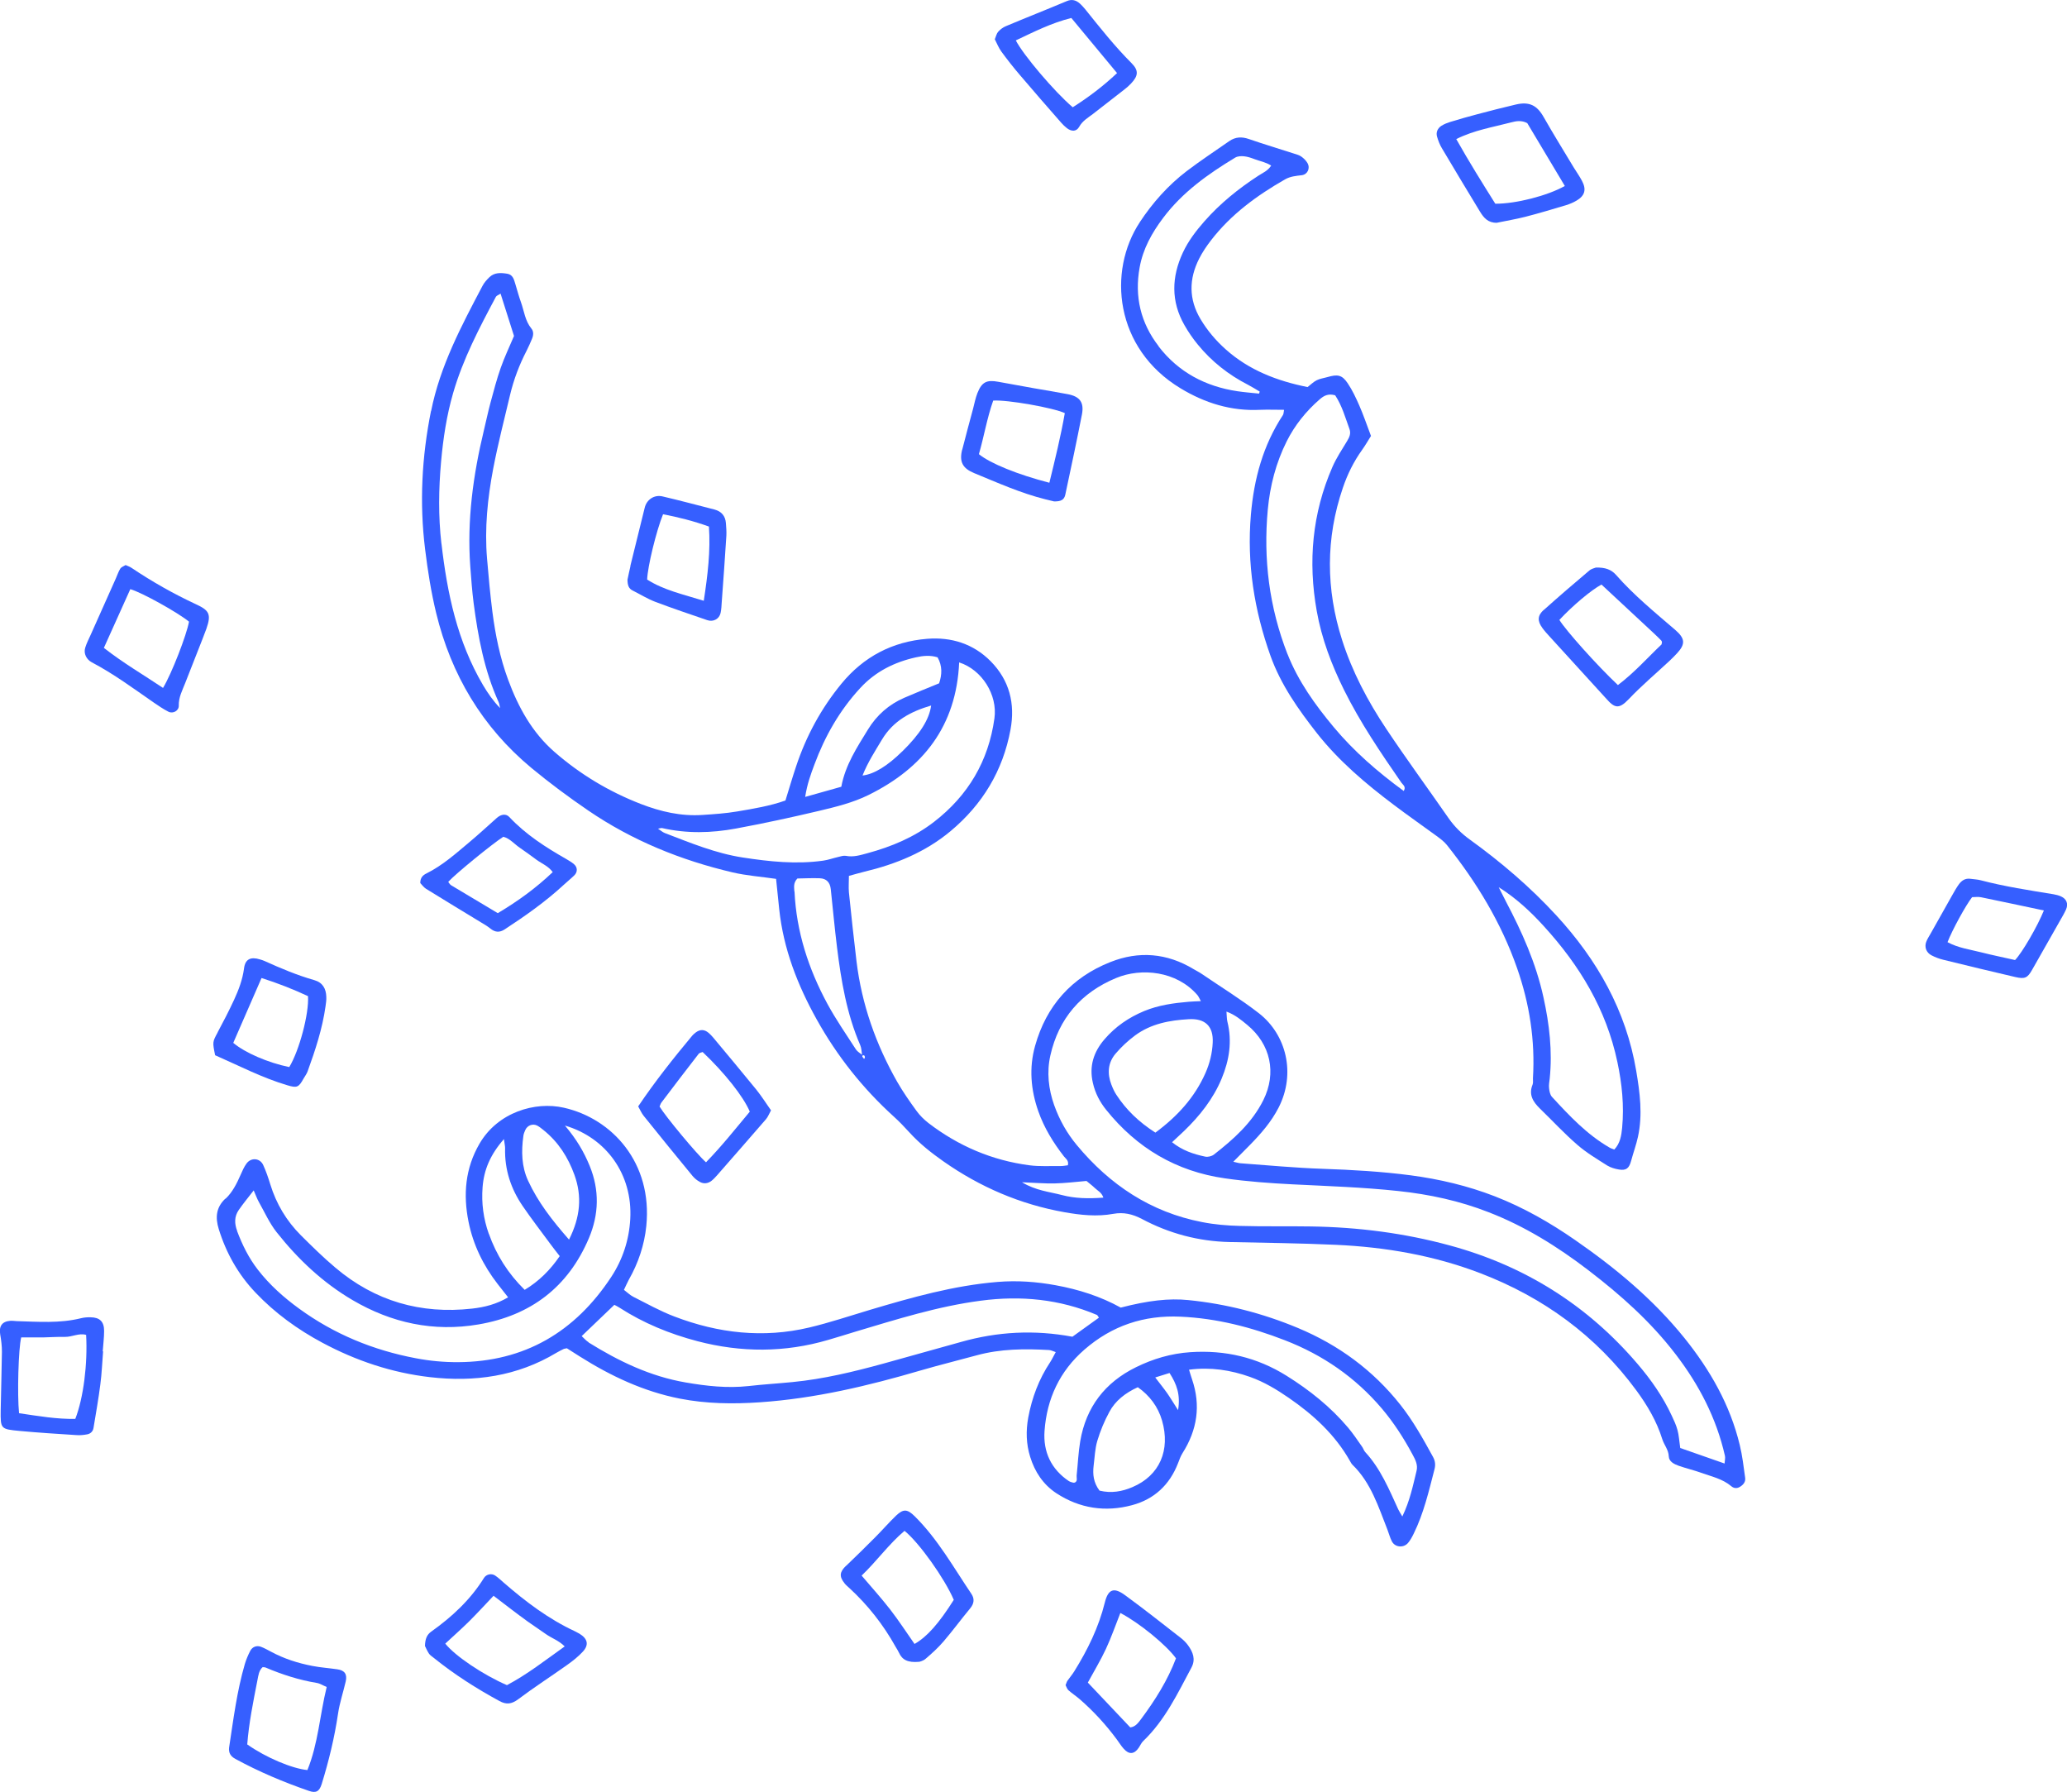<?xml version="1.0" encoding="UTF-8"?>
<svg id="uuid-2bd23587-b551-4405-96d6-53c11157cd4e" data-name="レイヤー 2" xmlns="http://www.w3.org/2000/svg" width="269.03" height="233.19" viewBox="0 0 269.03 233.19">
  <defs>
    <style>
      .uuid-3a4e0895-a019-474e-b15e-7dc7ec395021 {
        fill: #365fff;
      }
    </style>
  </defs>
  <g id="uuid-94434fe4-39c9-4c74-b9d3-b737403feeb7" data-name="レイヤー 1">
    <g>
      <path class="uuid-3a4e0895-a019-474e-b15e-7dc7ec395021" d="M2.47,183.9c2.51.37,4.92.79,7.33.74,1.06-2.71,1.62-7.15,1.41-10.93-.93-.27-1.83.28-2.75.26-.96-.02-1.91.05-2.87.07-.95,0-1.9,0-2.83,0-.36,1.42-.53,7.4-.28,9.87h0ZM1.35,171.88c.27-.02.55.03.82.04,2.8.08,5.61.31,8.38-.38.4-.1.82-.13,1.23-.12,1.2.01,1.77.56,1.77,1.77,0,.89-.12,1.78-.18,2.66.01,0,.03,0,.05,0-.12,1.43-.17,2.87-.36,4.3-.24,1.9-.58,3.78-.89,5.67-.07.45-.39.75-.81.83-.47.09-.95.14-1.43.1-2.46-.16-4.91-.31-7.37-.54-2.49-.23-2.5-.27-2.47-2.7.04-2.54.13-5.07.16-7.6,0-.75-.09-1.5-.22-2.23-.19-1.1.23-1.72,1.31-1.8h0Z"/>
      <path class="uuid-3a4e0895-a019-474e-b15e-7dc7ec395021" d="M13.52,84.31c2.52,1.97,5.16,3.51,7.7,5.21,1.12-1.85,3.07-6.89,3.38-8.62-1.44-1.19-6.19-3.83-7.64-4.23-1.11,2.48-2.23,4.95-3.44,7.64h0ZM11.09,84.29c.18-.59.47-1.14.72-1.7,1.09-2.44,2.17-4.87,3.26-7.3.2-.44.34-.9.59-1.3.13-.2.43-.3.69-.46.28.13.54.21.76.36,2.68,1.8,5.47,3.38,8.39,4.74,1.68.78,2.05,1.25,1.36,3.2-.16.45-.34.9-.51,1.34-.75,1.91-1.5,3.82-2.25,5.73-.37.95-.86,1.84-.83,2.93.02.66-.75,1.08-1.34.79-.67-.34-1.29-.77-1.91-1.19-2.64-1.83-5.22-3.74-8.07-5.24-.7-.37-1.09-1.15-.86-1.89h0Z"/>
      <path class="uuid-3a4e0895-a019-474e-b15e-7dc7ec395021" d="M37.65,138.86c1.3-2.15,2.58-6.92,2.44-9.23-1.91-.89-3.91-1.68-6.05-2.36-1.29,2.96-2.48,5.69-3.68,8.44,1.52,1.28,4.51,2.58,7.29,3.15h0ZM28.33,134.33c.75-1.39,1.47-2.79,2.13-4.21.6-1.3,1.11-2.64,1.3-4.09.15-1.22.86-1.56,2.08-1.18.2.06.4.12.58.2,2.12.96,4.26,1.86,6.5,2.5,1.08.31,1.52,1.11,1.55,2.17.02.41-.04.82-.1,1.23-.41,2.93-1.34,5.73-2.34,8.49-.12.32-.34.6-.51.9-.65,1.17-.86,1.26-2.11.89-3.29-.97-6.32-2.56-9.41-3.91-.36-1.76-.33-1.74.33-2.97h0Z"/>
      <path class="uuid-3a4e0895-a019-474e-b15e-7dc7ec395021" d="M151.91,181.29c.42.6.79,1.23,1.42,2.21.34-2.01-.19-3.41-1.11-4.83-.59.19-1.13.35-1.86.58.6.79,1.1,1.4,1.55,2.04h0ZM143.12,193.98c1.53.37,2.94.11,4.27-.46,3.56-1.51,4.96-4.82,3.86-8.65-.52-1.81-1.63-3.28-3.16-4.35-1.62.74-2.93,1.76-3.7,3.21-.65,1.19-1.18,2.47-1.57,3.77-.31,1.04-.34,2.16-.48,3.24-.13,1.11-.03,2.18.77,3.24h0ZM139.11,192.73c.17.11.38.16.57.21.06.02.13,0,.23-.02.38-.21.19-.59.22-.9.16-1.5.22-3.01.47-4.49.76-4.43,3.22-7.63,7.25-9.61,2.23-1.1,4.57-1.79,7.08-1.96,4.52-.3,8.69.67,12.54,3.08,2.99,1.87,5.71,4.04,7.99,6.74.66.78,1.23,1.65,1.82,2.48.16.22.23.51.42.71,1.99,2.16,3.09,4.83,4.29,7.45.11.24.27.47.53.92.99-2.06,1.38-4.01,1.85-5.93.2-.8-.17-1.49-.53-2.15-1.14-2.12-2.43-4.13-3.99-5.97-3.45-4.06-7.69-6.98-12.64-8.89-4.36-1.69-8.84-2.85-13.56-3.06-4.75-.22-8.91,1.16-12.5,4.28-3.23,2.81-4.9,6.4-5.2,10.6-.19,2.72.86,4.96,3.17,6.52h0ZM76.6,174.69c3.92,2.44,8.03,4.42,12.64,5.21,2.71.47,5.42.77,8.18.47,1.9-.22,3.82-.33,5.73-.52,4.03-.39,7.95-1.34,11.85-2.41,3.36-.93,6.72-1.87,10.08-2.81,4.76-1.35,9.57-1.6,14.5-.68,1.13-.81,2.28-1.64,3.45-2.48-.13-.18-.18-.32-.27-.36-4.85-2.05-9.89-2.54-15.1-1.85-5.6.73-10.95,2.43-16.32,4.03-1.18.36-2.35.73-3.53,1.07-5.67,1.67-11.34,1.66-17.04.17-3.61-.95-7.01-2.34-10.14-4.36-.22-.15-.47-.26-.67-.37-1.51,1.44-2.84,2.72-4.25,4.07.31.28.57.6.9.8h0ZM68.74,153.66c1.27,2.75,3.1,5.12,5.32,7.65,1.48-2.94,1.71-5.63.71-8.41-.83-2.3-2.1-4.29-4.03-5.84-.26-.21-.53-.43-.83-.59-.59-.29-1.27-.02-1.54.58-.11.25-.22.51-.25.77-.28,2-.24,3.99.62,5.84h0ZM63.63,160.56c.98,2.75,2.48,5.15,4.66,7.29,1.87-1.13,3.33-2.59,4.56-4.39-.44-.56-.82-1.04-1.18-1.53-1.22-1.65-2.47-3.28-3.63-4.97-1.55-2.26-2.37-4.76-2.3-7.53.01-.25-.06-.51-.15-1.2-1.8,2.05-2.61,4.03-2.78,6.27-.16,2.07.11,4.09.81,6.06h0ZM30.86,160.2c.68,1.81,1.52,3.51,2.71,5.04,1.53,1.97,3.36,3.6,5.37,5.06,4.56,3.32,9.66,5.41,15.18,6.45,1.81.35,3.67.52,5.52.51,8.64-.05,15.2-3.93,19.91-11.08,1.5-2.28,2.33-4.83,2.48-7.54.33-5.85-3.16-10.6-8.5-12.17,1.54,1.82,2.49,3.47,3.22,5.25,1.29,3.15,1.21,6.3-.1,9.4-2.71,6.39-7.58,10.07-14.37,11.23-5.85,1-11.31-.19-16.38-3.16-3.89-2.28-7.13-5.34-9.91-8.86-.92-1.17-1.54-2.57-2.28-3.88-.26-.46-.43-.96-.69-1.54-.71.92-1.36,1.7-1.94,2.54-.6.86-.57,1.79-.21,2.74h0ZM29.36,155.99c.91-.86,1.46-1.98,1.96-3.12.22-.5.44-1.01.76-1.45.6-.83,1.76-.73,2.18.19.37.81.66,1.66.92,2.51.78,2.54,2.11,4.76,3.98,6.63,1.46,1.45,2.93,2.9,4.5,4.22,5.14,4.35,11.11,6.07,17.79,5.32,1.61-.18,3.17-.57,4.68-1.47-.51-.65-.93-1.19-1.35-1.72-1.88-2.42-3.2-5.12-3.8-8.12-.71-3.53-.43-6.95,1.43-10.15,2.37-4.08,7.22-5.54,10.99-4.68,6.27,1.42,11.55,7.16,10.72,15.39-.25,2.47-1.04,4.82-2.28,7-.22.4-.4.84-.63,1.31.46.35.8.69,1.21.9,1.77.89,3.51,1.87,5.36,2.57,5.7,2.18,11.57,2.85,17.55,1.43,2.66-.63,5.26-1.51,7.88-2.29,5.45-1.62,10.91-3.17,16.62-3.64,2.56-.21,5.07-.03,7.57.43,2.97.54,5.84,1.45,8.47,2.91,3.59-.93,6.29-1.23,8.78-.98,4.94.49,9.7,1.72,14.28,3.63,5.29,2.21,9.77,5.49,13.34,10,1.67,2.11,2.96,4.44,4.25,6.79.29.53.33,1.05.19,1.59-.74,2.85-1.4,5.73-2.71,8.39-.21.43-.44.86-.75,1.22-.59.67-1.69.56-2.09-.22-.25-.48-.38-1.02-.58-1.53-1.18-2.99-2.14-6.1-4.54-8.43-.14-.13-.24-.34-.34-.51-1.94-3.43-4.76-6-7.95-8.2-1.58-1.09-3.22-2.08-5.05-2.73-2.54-.9-5.13-1.3-7.94-.94.15.49.26.88.39,1.25,1.17,3.41.67,6.6-1.24,9.61-.25.4-.41.86-.58,1.3-1.09,2.82-3.1,4.7-5.99,5.47-3.47.93-6.81.43-9.84-1.55-1.72-1.13-2.82-2.79-3.42-4.75-.52-1.67-.56-3.37-.25-5.09.48-2.59,1.39-5.01,2.85-7.21.25-.38.44-.8.73-1.32-.39-.13-.63-.26-.87-.27-3.16-.18-6.31-.16-9.39.68-2.44.67-4.9,1.27-7.33,1.98-6.85,2.01-13.76,3.65-20.91,4.14-3.5.24-6.98.2-10.44-.48-4.71-.93-8.96-2.93-12.99-5.47-.58-.37-1.16-.73-1.7-1.08-.19.05-.33.05-.45.11-.31.15-.61.31-.91.48-5.09,3.06-10.65,3.84-16.45,3.17-4.95-.57-9.62-2.13-14.01-4.48-3.23-1.73-6.16-3.85-8.69-6.51-2.27-2.38-3.83-5.16-4.8-8.29-.46-1.5-.35-2.81.86-3.95h0Z"/>
      <path class="uuid-3a4e0895-a019-474e-b15e-7dc7ec395021" d="M32.19,227.01c2.41,1.7,5.83,3.14,7.82,3.33,1.4-3.42,1.61-7.14,2.51-10.81-.46-.19-.87-.46-1.3-.53-2.31-.38-4.5-1.09-6.65-2-.12-.05-.26-.04-.39-.05-.49.45-.55,1.07-.67,1.68-.55,2.8-1.12,5.61-1.33,8.38h0ZM29.82,227.4c.56-3.65,1.01-7.31,2.05-10.87.18-.59.42-1.16.7-1.7.28-.54.85-.74,1.4-.53.45.17.87.41,1.29.63,1.7.92,3.52,1.5,5.4,1.86,1.08.21,2.17.28,3.25.44.95.13,1.3.64,1.09,1.57-.32,1.4-.79,2.77-1,4.19-.46,3.12-1.2,6.16-2.13,9.17-.3.95-.72,1.22-1.66.89-3.3-1.14-6.51-2.49-9.57-4.16-.64-.34-.9-.8-.82-1.5h0Z"/>
      <path class="uuid-3a4e0895-a019-474e-b15e-7dc7ec395021" d="M58.7,115.19c1.99,1.2,3.99,2.39,6.09,3.64,2.65-1.58,4.96-3.26,7.15-5.34-.57-.79-1.41-1.1-2.1-1.6-.72-.53-1.44-1.06-2.17-1.56-.73-.49-1.3-1.22-2.16-1.44-1.4.89-6.27,4.86-7.17,5.87.12.15.21.34.37.43h0ZM55.51,113.66c2.11-1.05,3.84-2.61,5.62-4.1,1.21-1.01,2.35-2.08,3.53-3.12.57-.5,1.21-.58,1.64-.11,2.13,2.27,4.71,3.92,7.39,5.45.35.21.71.41,1.02.68.47.4.48,1.02.04,1.45-.44.43-.92.81-1.37,1.23-2.37,2.19-5,4.04-7.69,5.8-.67.44-1.26.39-1.87-.11-.37-.3-.79-.55-1.2-.79-2.39-1.46-4.79-2.9-7.17-4.38-.32-.2-.55-.55-.75-.75,0-.71.35-1.02.79-1.24h0Z"/>
      <path class="uuid-3a4e0895-a019-474e-b15e-7dc7ec395021" d="M152.55,148.64c1.32,1.06,2.78,1.55,4.3,1.87.35.08.85-.04,1.14-.26,2.55-1.99,4.96-4.12,6.44-7.09,1.76-3.54.95-7.28-2.11-9.8-.78-.64-1.57-1.31-2.69-1.72.05.53.03.93.12,1.3.64,2.57.25,5.03-.75,7.43-1.1,2.64-2.84,4.83-4.88,6.8-.49.47-.99.93-1.57,1.47h0ZM144.66,141.16c.17.45.37.89.63,1.29,1.29,1.98,2.95,3.57,5.09,4.94,2.89-2.14,5.11-4.59,6.51-7.74.56-1.27.89-2.6.95-3.97.11-2.14-.99-3.18-3.13-3.05-2.49.14-4.91.59-6.97,2.11-.93.69-1.79,1.49-2.54,2.37-1.02,1.2-1.1,2.61-.54,4.06h0ZM137.22,143.85c.68,1.9,1.65,3.62,2.93,5.16,4.3,5.18,9.63,8.73,16.3,10.02,1.61.32,3.27.46,4.9.5,3.09.09,6.18.02,9.26.07,6.13.09,12.17.86,18.08,2.47,9.74,2.64,17.93,7.77,24.48,15.46,1.74,2.04,3.27,4.23,4.41,6.68.29.62.59,1.25.76,1.91.18.65.21,1.35.35,2.31,1.88.66,3.74,1.31,5.77,2.02.03-.4.11-.72.05-1-1.11-4.9-3.37-9.25-6.42-13.22-3.24-4.24-7.18-7.74-11.39-10.96-3.99-3.05-8.24-5.7-12.94-7.52-3.78-1.48-7.72-2.33-11.76-2.76-4.57-.49-9.17-.64-13.76-.87-2.94-.15-5.89-.36-8.81-.78-6.32-.9-11.47-3.94-15.46-8.92-.82-1.02-1.42-2.16-1.72-3.47-.52-2.2.09-4.07,1.52-5.72,1.41-1.64,3.15-2.83,5.15-3.66,1.86-.77,3.82-1.04,5.81-1.21.46-.04.92-.05,1.57-.08-.21-.37-.3-.62-.46-.8-2.7-3.12-7.28-3.58-10.57-2.21-4.56,1.89-7.48,5.26-8.56,10.08-.49,2.17-.25,4.36.5,6.48h0ZM138.2,155.51c1.74.46,3.49.48,5.41.34-.22-.68-.75-.9-1.12-1.26-.34-.33-.73-.61-1.08-.91-1.41.12-2.78.29-4.14.32-1.3.03-2.6-.09-4.25-.15,1.8,1.09,3.54,1.23,5.18,1.66h0ZM117.44,97.78c2.3-2.26,3.52-4.18,3.75-5.97-2.66.78-4.93,1.99-6.39,4.42-.9,1.5-1.86,2.98-2.54,4.69,1.51-.17,3.26-1.26,5.17-3.14h0ZM104.81,103.7c1.79-.5,3.22-.91,4.69-1.32.53-2.85,2.05-5.13,3.47-7.45,1.14-1.86,2.71-3.25,4.71-4.12,1.5-.65,3.01-1.26,4.55-1.89.38-1.13.44-2.25-.2-3.38-.94-.3-1.9-.21-2.82,0-2.79.62-5.27,1.85-7.24,3.99-2.69,2.91-4.6,6.27-5.97,9.96-.47,1.26-.94,2.52-1.2,4.2h0ZM103.41,116.01c.24,5.23,1.82,10.08,4.29,14.64,1.11,2.04,2.44,3.96,3.7,5.91.19.29.53.48.82.71,0,.03,0,.06.01.09.02,0,.03-.01.04-.01-.02.05-.05.12-.04.15.06.11.16.19.23.29.04-.05.11-.11.11-.15,0-.2-.05-.39-.31-.28,0-.01,0-.02,0-.03-.02-.02-.04-.03-.06-.05-.07-.44-.07-.89-.24-1.28-1.76-4.06-2.48-8.37-3.02-12.73-.31-2.51-.54-5.03-.81-7.55-.09-.89-.57-1.4-1.43-1.43-1.02-.04-2.03.02-2.92.03-.56.6-.41,1.16-.39,1.69h0ZM85.63,107.83c.37.24.62.47.91.58,3.32,1.27,6.61,2.64,10.15,3.18,3.46.53,6.93.9,10.43.41.67-.09,1.31-.33,1.97-.48.33-.08.68-.2.99-.15.99.2,1.9-.09,2.82-.34,3.14-.85,6.08-2.08,8.67-4.08,4.44-3.43,7.09-7.91,7.86-13.47.43-3.05-1.62-6.33-4.59-7.28-.37,8.3-4.69,13.75-11.81,17.26-2.03,1-4.24,1.54-6.43,2.06-3.59.85-7.2,1.63-10.82,2.3-3.18.59-6.4.67-9.59-.06-.12-.03-.27.03-.56.08h0ZM57.46,70.74c.74,6.45,2.06,12.72,5.4,18.4.63,1.06,1.32,2.07,2.23,3-.07-.26-.09-.55-.2-.79-1.86-4.11-2.67-8.48-3.25-12.91-.2-1.56-.31-3.14-.43-4.71-.44-6.02.37-11.91,1.77-17.73.29-1.2.54-2.41.86-3.6.41-1.52.81-3.05,1.33-4.53.5-1.42,1.15-2.78,1.73-4.15-.58-1.82-1.15-3.62-1.75-5.51-.28.19-.52.26-.6.4-2.16,4.05-4.3,8.12-5.58,12.56-.84,2.91-1.29,5.88-1.56,8.89-.32,3.57-.37,7.13.04,10.68h0ZM56.11,53.5c1.17-5.88,3.94-11.08,6.69-16.3.22-.42.55-.79.89-1.12.67-.65,1.51-.59,2.33-.46.75.12.88.78,1.06,1.36.24.79.45,1.59.73,2.36.41,1.15.53,2.41,1.35,3.41.33.4.27.91.07,1.37-.22.51-.43,1.02-.68,1.5-.95,1.83-1.68,3.75-2.16,5.76-.76,3.2-1.58,6.39-2.2,9.62-.73,3.85-1.13,7.75-.8,11.68.19,2.32.41,4.64.7,6.96.39,3,.99,5.96,2.04,8.8,1.32,3.58,3.12,6.87,6.05,9.42,3.34,2.91,7.09,5.16,11.22,6.76,2.58,1,5.24,1.62,8.04,1.43,1.5-.1,3.01-.2,4.49-.45,2.15-.36,4.3-.72,6.3-1.43.48-1.55.9-2.99,1.38-4.42,1.31-3.95,3.25-7.54,5.9-10.77,2.9-3.53,6.65-5.49,11.16-5.85,3.13-.25,6,.63,8.27,2.92,2.45,2.48,3.21,5.52,2.58,8.91-.99,5.34-3.64,9.72-7.79,13.19-3.28,2.74-7.13,4.31-11.24,5.29-.65.16-1.29.35-2,.54,0,.79-.06,1.47,0,2.14.31,3,.63,6,.99,8.99.68,5.59,2.52,10.8,5.3,15.68.75,1.31,1.62,2.55,2.5,3.76.43.6.99,1.15,1.57,1.6,3.89,2.98,8.26,4.85,13.12,5.49,1.35.18,2.74.08,4.11.1.32,0,.64-.07.91-.1.15-.63-.28-.85-.51-1.15-1.4-1.8-2.58-3.72-3.34-5.88-.98-2.79-1.22-5.65-.42-8.5,1.46-5.23,4.76-8.92,9.79-10.91,3.71-1.48,7.38-1.18,10.85.92.35.21.73.39,1.06.62,2.49,1.7,5.07,3.28,7.45,5.13,3.54,2.77,4.82,7.81,2.55,12.26-.96,1.87-2.3,3.4-3.74,4.87-.66.68-1.33,1.34-2.16,2.18.48.1.71.19.95.2,3.56.26,7.11.6,10.68.72,3.84.13,7.67.35,11.48.85,3.75.5,7.4,1.36,10.93,2.73,3.73,1.45,7.18,3.42,10.45,5.69,5.27,3.65,10.17,7.72,14.21,12.73,3.35,4.16,5.96,8.71,7.22,13.95.34,1.39.5,2.83.7,4.25.08.53-.23.91-.67,1.18-.4.25-.8.21-1.14-.08-1.14-.96-2.57-1.26-3.91-1.74-.97-.35-1.97-.58-2.94-.92-.59-.21-1.25-.54-1.28-1.21-.03-.88-.61-1.49-.85-2.26-.72-2.32-1.94-4.38-3.37-6.33-5.23-7.11-12.08-12.09-20.27-15.24-6.07-2.33-12.4-3.42-18.87-3.71-4.59-.21-9.19-.26-13.79-.36-4.05-.09-7.87-1.11-11.42-3-1.24-.65-2.4-.91-3.73-.67-2.13.39-4.27.16-6.35-.21-5.75-1.02-11.01-3.28-15.79-6.64-1.58-1.11-3.08-2.3-4.38-3.73-.65-.71-1.31-1.41-2.02-2.05-4.05-3.67-7.41-7.9-10.07-12.68-2.49-4.47-4.32-9.17-4.87-14.31-.13-1.29-.26-2.58-.41-3.97-1.99-.29-3.85-.42-5.65-.84-6.73-1.58-13.06-4.14-18.79-8.05-2.55-1.74-5.03-3.58-7.41-5.55-6.39-5.31-10.44-12.12-12.39-20.15-.66-2.72-1.1-5.52-1.44-8.3-.75-6.04-.43-12.04.77-18.01h0Z"/>
      <path class="uuid-3a4e0895-a019-474e-b15e-7dc7ec395021" d="M57.95,213.88c1.29,1.62,4.92,4.06,8.03,5.41,2.6-1.37,4.95-3.21,7.52-5.04-.77-.77-1.68-1.06-2.43-1.59-.78-.55-1.58-1.08-2.36-1.63-.72-.52-1.43-1.05-2.14-1.59-.76-.57-1.51-1.15-2.33-1.78-1.09,1.15-2.1,2.25-3.16,3.31-1.01,1-2.08,1.94-3.12,2.91h0ZM56.12,212.33c2.7-1.92,5.1-4.14,6.87-6.99.31-.49.99-.63,1.46-.31.4.27.75.6,1.11.92,2.86,2.48,5.85,4.75,9.31,6.35.19.09.37.19.54.29,1.08.65,1.27,1.45.45,2.34-.6.65-1.31,1.21-2.03,1.72-2.12,1.51-4.32,2.92-6.39,4.48-.86.64-1.55.71-2.43.23-3.02-1.64-5.91-3.48-8.58-5.64-.21-.17-.47-.33-.61-.55-.25-.38-.42-.81-.51-.98.03-.95.26-1.47.82-1.87h0Z"/>
      <path class="uuid-3a4e0895-a019-474e-b15e-7dc7ec395021" d="M84.22,75.41c2.16,1.39,4.69,1.93,7.38,2.77.52-3.4.89-6.49.67-9.66-2.06-.74-4.01-1.22-5.97-1.6-.88,2.16-2.01,6.81-2.07,8.49h0ZM82.04,73.66c.62-2.53,1.25-5.05,1.87-7.58.25-1.05,1.22-1.74,2.33-1.48,2.26.53,4.51,1.13,6.77,1.71.89.24,1.4.83,1.47,1.76.04.55.09,1.1.06,1.64-.18,2.88-.39,5.75-.6,8.62-.03.48-.05.96-.15,1.43-.17.79-.95,1.21-1.74.94-2.27-.78-4.54-1.54-6.78-2.39-1.02-.39-1.96-.98-2.94-1.47-.5-.25-.65-.67-.66-1.4.1-.46.23-1.13.39-1.79h0Z"/>
      <path class="uuid-3a4e0895-a019-474e-b15e-7dc7ec395021" d="M85.85,144c.75,1.27,4.88,6.24,6.04,7.25,2.05-2.1,3.86-4.39,5.7-6.59-.84-1.98-3.28-5.05-6.14-7.76-.16.07-.4.09-.51.23-1.63,2.1-3.24,4.21-4.85,6.34-.12.16-.17.37-.25.54h0ZM83.06,143.98c2.2-3.26,4.58-6.26,7.03-9.2.13-.16.3-.29.46-.42.57-.43,1.13-.42,1.68.05.21.18.4.38.58.59,1.88,2.26,3.78,4.52,5.64,6.81.68.85,1.26,1.77,1.9,2.68-.25.45-.39.85-.65,1.15-2.11,2.44-4.23,4.86-6.35,7.28-.23.26-.47.52-.73.73-.47.37-1.02.44-1.54.15-.35-.19-.68-.46-.94-.77-2.13-2.59-4.25-5.19-6.35-7.81-.29-.35-.47-.79-.72-1.23h0Z"/>
      <path class="uuid-3a4e0895-a019-474e-b15e-7dc7ec395021" d="M112.15,205.04c1.27,1.49,2.54,2.9,3.7,4.39,1.13,1.46,2.13,3,3.18,4.5,1.62-.92,3.15-2.64,5.11-5.74-1.2-2.79-4.48-7.41-6.41-8.98-2.03,1.71-3.58,3.9-5.58,5.82h0ZM110.13,203.76c1.28-1.23,2.55-2.47,3.8-3.73.92-.92,1.77-1.91,2.71-2.81.95-.9,1.47-.84,2.42.1,3,2.97,5.04,6.64,7.37,10.09.43.64.36,1.26-.15,1.88-1.18,1.42-2.27,2.91-3.47,4.31-.71.83-1.53,1.57-2.36,2.28-.32.27-.79.37-.81.37-1.5.14-2.22-.26-2.64-1.19-.11-.25-.27-.48-.41-.72-1.61-2.9-3.63-5.47-6.07-7.71-.2-.19-.42-.36-.59-.58-.73-.91-.65-1.49.19-2.3h0Z"/>
      <path class="uuid-3a4e0895-a019-474e-b15e-7dc7ec395021" d="M127.41,59.1c1.46,1.2,5.06,2.66,9.17,3.72.76-3.11,1.49-6.08,2.01-9.06-1.53-.71-7.5-1.76-9.32-1.63-.8,2.26-1.2,4.68-1.86,6.97h0ZM125.24,58.51c.45-1.8.95-3.58,1.42-5.36.17-.66.3-1.34.55-1.98.57-1.45,1.2-1.77,2.71-1.49,1.55.29,3.09.56,4.64.84,1.48.26,2.97.5,4.44.78,1.54.3,2.12,1.06,1.82,2.63-.68,3.49-1.43,6.98-2.17,10.46-.14.63-.54.88-1.46.86-.23-.06-.69-.16-1.15-.28-3.2-.8-6.2-2.15-9.24-3.4-1.51-.62-1.97-1.47-1.57-3.06h0Z"/>
      <path class="uuid-3a4e0895-a019-474e-b15e-7dc7ec395021" d="M132.21,5.25c.94,1.86,5.04,6.7,7.41,8.71,2.08-1.32,3.97-2.75,5.77-4.45-2.01-2.43-3.96-4.78-5.95-7.17-2.61.65-4.9,1.82-7.23,2.92h0ZM129.93,4.12c.27-.3.62-.56.98-.71,2.64-1.11,5.31-2.16,7.95-3.27.67-.28,1.2-.11,1.69.32.25.22.48.49.7.75,1.93,2.4,3.83,4.81,6.02,7,.96.96.89,1.66-.06,2.66-.28.3-.59.57-.92.82-1.35,1.06-2.7,2.11-4.05,3.15-.64.49-1.34.88-1.77,1.65-.36.65-.98.65-1.59.2-.27-.21-.52-.45-.74-.7-1.8-2.06-3.61-4.12-5.38-6.21-.85-.99-1.65-2.01-2.42-3.06-.36-.49-.58-1.07-.86-1.61.16-.38.23-.75.44-.98h0Z"/>
      <path class="uuid-3a4e0895-a019-474e-b15e-7dc7ec395021" d="M141.59,218.96c1.87,1.97,3.69,3.89,5.52,5.83.68-.08,1.04-.6,1.41-1.09,1.84-2.47,3.46-5.05,4.54-7.9-1.25-1.73-4.78-4.62-7.24-5.9-.65,1.64-1.19,3.2-1.88,4.68-.69,1.48-1.54,2.88-2.35,4.37h0ZM138.97,218.67c.27-.39.59-.76.84-1.16,1.75-2.81,3.19-5.74,3.99-8.98.44-1.75,1.18-2.01,2.64-.94,2.44,1.78,4.8,3.65,7.19,5.51.38.29.74.64,1.01,1.02.63.87,1,1.81.44,2.87-1.81,3.38-3.45,6.87-6.29,9.58-.24.23-.37.56-.56.84-.59.89-1.28.95-1.98.15-.32-.35-.57-.77-.86-1.16-1.43-1.94-3.05-3.71-4.87-5.29-.47-.41-.99-.74-1.45-1.15-.19-.17-.27-.46-.38-.67.1-.25.16-.46.27-.62h0Z"/>
      <path class="uuid-3a4e0895-a019-474e-b15e-7dc7ec395021" d="M195.96,117.23c2.12,4,3.96,8.11,4.93,12.56.77,3.49,1.18,7.01.81,10.59-.05.41-.13.83-.08,1.23.04.39.13.86.37,1.12,2.27,2.47,4.57,4.92,7.52,6.62.17.1.38.15.6.24.76-.8.92-1.8,1.02-2.83.27-2.89-.02-5.74-.62-8.56-1.44-6.84-4.91-12.56-9.55-17.65-1.75-1.93-3.65-3.69-5.9-5.1.3.6.6,1.2.91,1.79h0ZM167.57,85.1c1.4,3.56,3.6,6.62,6.02,9.52,2.64,3.17,5.76,5.86,9.11,8.31.35-.56-.11-.8-.31-1.09-2.69-3.89-5.35-7.81-7.46-12.06-1.62-3.27-2.91-6.67-3.55-10.27-1.15-6.44-.59-12.71,2.04-18.74.52-1.19,1.25-2.28,1.92-3.39.3-.5.51-.97.3-1.55-.54-1.47-.95-3-1.86-4.39-.91-.26-1.47.05-2.02.53-1.78,1.55-3.23,3.35-4.29,5.46-1.4,2.8-2.17,5.78-2.46,8.87-.6,6.46.19,12.73,2.55,18.79h0ZM150.8,45.08c2.58,3.35,6.09,5.21,10.25,5.83.94.14,1.88.21,2.82.31.03-.09.06-.17.09-.26-.51-.3-1.01-.62-1.53-.89-2.54-1.3-4.73-3.03-6.53-5.23-.65-.79-1.24-1.65-1.74-2.53-1.77-3.1-1.68-6.28-.2-9.45.7-1.5,1.7-2.81,2.79-4.05,2.05-2.33,4.44-4.26,7.04-5.95.54-.36,1.2-.6,1.66-1.31-.72-.46-1.46-.57-2.14-.83-.45-.17-.91-.33-1.38-.38-.38-.04-.85-.02-1.16.17-3.53,2.13-6.88,4.51-9.39,7.86-1.45,1.93-2.61,3.99-3.05,6.43-.69,3.8.14,7.24,2.47,10.25h0ZM148.35,28.91c1.69-2.55,3.68-4.79,6.1-6.64,1.8-1.37,3.69-2.61,5.55-3.91.8-.55,1.62-.59,2.54-.27,1.94.67,3.9,1.26,5.86,1.89.33.11.68.19.95.38.33.23.64.53.83.87.38.67,0,1.48-.75,1.57-.76.09-1.49.15-2.17.54-3.66,2.09-7.03,4.55-9.63,7.92-.59.76-1.13,1.56-1.56,2.41-1.33,2.63-1.36,5.26.18,7.85.89,1.49,1.99,2.79,3.28,3.94,3.05,2.73,6.72,4.12,10.66,4.91.42-.33.77-.68,1.19-.89.42-.21.91-.27,1.36-.4,1.36-.4,1.93-.3,2.66.78.61.9,1.08,1.91,1.52,2.91.52,1.19.94,2.42,1.52,3.96-.36.57-.73,1.22-1.16,1.82-1.09,1.52-1.9,3.16-2.5,4.93-2.25,6.59-2.21,13.19-.1,19.8,1.32,4.14,3.35,7.97,5.75,11.57,2.63,3.94,5.43,7.76,8.13,11.65.76,1.08,1.67,1.98,2.74,2.75,4.07,2.94,7.88,6.19,11.28,9.89,5.31,5.78,9.06,12.37,10.38,20.2.48,2.85.86,5.71.23,8.59-.23,1.06-.61,2.08-.89,3.13-.26.97-.64,1.29-1.59,1.13-.53-.09-1.09-.25-1.54-.53-1.33-.85-2.7-1.66-3.88-2.69-1.71-1.48-3.25-3.15-4.87-4.72-.89-.87-1.48-1.8-.95-3.1.1-.24.04-.54.05-.82.3-4.93-.44-9.71-2.07-14.36-2.06-5.9-5.26-11.15-9.13-16.01-.38-.47-.9-.85-1.39-1.21-1.83-1.34-3.69-2.63-5.49-3.99-3.68-2.77-7.2-5.74-10.06-9.38-2.41-3.08-4.66-6.26-6.01-10.01-2.13-5.96-3.1-12.05-2.56-18.39.4-4.67,1.58-9.03,4.17-12.97.1-.15.08-.37.15-.68-1.09,0-2.11-.04-3.12,0-3.76.19-7.19-.88-10.36-2.8-8.57-5.17-9.52-15.23-5.29-21.63h0Z"/>
      <path class="uuid-3a4e0895-a019-474e-b15e-7dc7ec395021" d="M189.54,18.1c1.66,2.95,3.39,5.72,5.08,8.41,2.68.02,6.82-1.05,9.05-2.31-1.65-2.76-3.29-5.51-4.89-8.18-.77-.4-1.46-.26-2.11-.09-2.36.62-4.79,1-7.13,2.17h0ZM187.63,16.36c.34-.22.74-.37,1.12-.49,1.18-.36,2.36-.7,3.55-1.01,1.65-.44,3.3-.86,4.96-1.25,1.8-.43,2.8.1,3.67,1.65,1.25,2.2,2.59,4.35,3.89,6.52.36.59.76,1.14,1.08,1.75.61,1.14.38,1.95-.73,2.59-.41.24-.86.43-1.31.57-1.77.53-3.53,1.06-5.32,1.52-1.25.32-2.54.53-3.73.78-1.12.02-1.69-.64-2.17-1.43-1.67-2.75-3.33-5.5-4.97-8.27-.28-.46-.48-.99-.63-1.51-.17-.59.09-1.1.58-1.42h0Z"/>
      <path class="uuid-3a4e0895-a019-474e-b15e-7dc7ec395021" d="M202.96,80.67c.84,1.37,4.91,5.93,7.62,8.48,2.18-1.65,3.89-3.6,5.68-5.29.04-.22.06-.28.05-.34-.02-.06-.06-.13-.1-.18-.34-.34-.68-.68-1.03-1-2.25-2.1-4.5-4.19-6.74-6.27-1.33.71-3.76,2.75-5.47,4.59h0ZM200.94,79.37c1.94-1.74,3.92-3.44,5.91-5.12.29-.25.72-.33.85-.39,1.21-.04,2.02.25,2.65.97,2.32,2.64,5.03,4.85,7.68,7.13,1.31,1.13,1.36,1.85.23,3.07-.33.36-.67.69-1.02,1.02-1.76,1.64-3.6,3.19-5.25,4.93-1.29,1.36-1.86,1.17-2.97-.11-.04-.05-.09-.1-.14-.15-2.41-2.64-4.81-5.27-7.21-7.91-.33-.36-.65-.71-.93-1.1-.66-.91-.64-1.61.2-2.36h0Z"/>
      <path class="uuid-3a4e0895-a019-474e-b15e-7dc7ec395021" d="M253.49,122.61c1.38.75,2.93.95,4.42,1.33,1.45.37,2.92.66,4.36.99.91-.93,2.92-4.39,3.75-6.45-2.74-.58-5.46-1.16-8.18-1.72-.39-.08-.81-.01-1.16-.01-.82,1.04-2.61,4.31-3.2,5.86h0ZM250.71,122.56c.14-.38.38-.73.58-1.09.94-1.67,1.88-3.34,2.82-5.01.27-.48.54-.96.86-1.4.34-.46.79-.77,1.41-.71.48.07.96.08,1.42.2,3.12.82,6.3,1.3,9.47,1.82.33.06.67.14.98.28.73.33.97.96.66,1.69-.11.25-.24.49-.37.73-1.35,2.39-2.7,4.77-4.06,7.15-.6,1.05-.94,1.21-2.19.92-3.13-.73-6.26-1.48-9.38-2.25-.53-.13-1.05-.33-1.53-.58-.67-.36-.93-1.06-.67-1.76h0Z"/>
    </g>
  </g>
</svg>